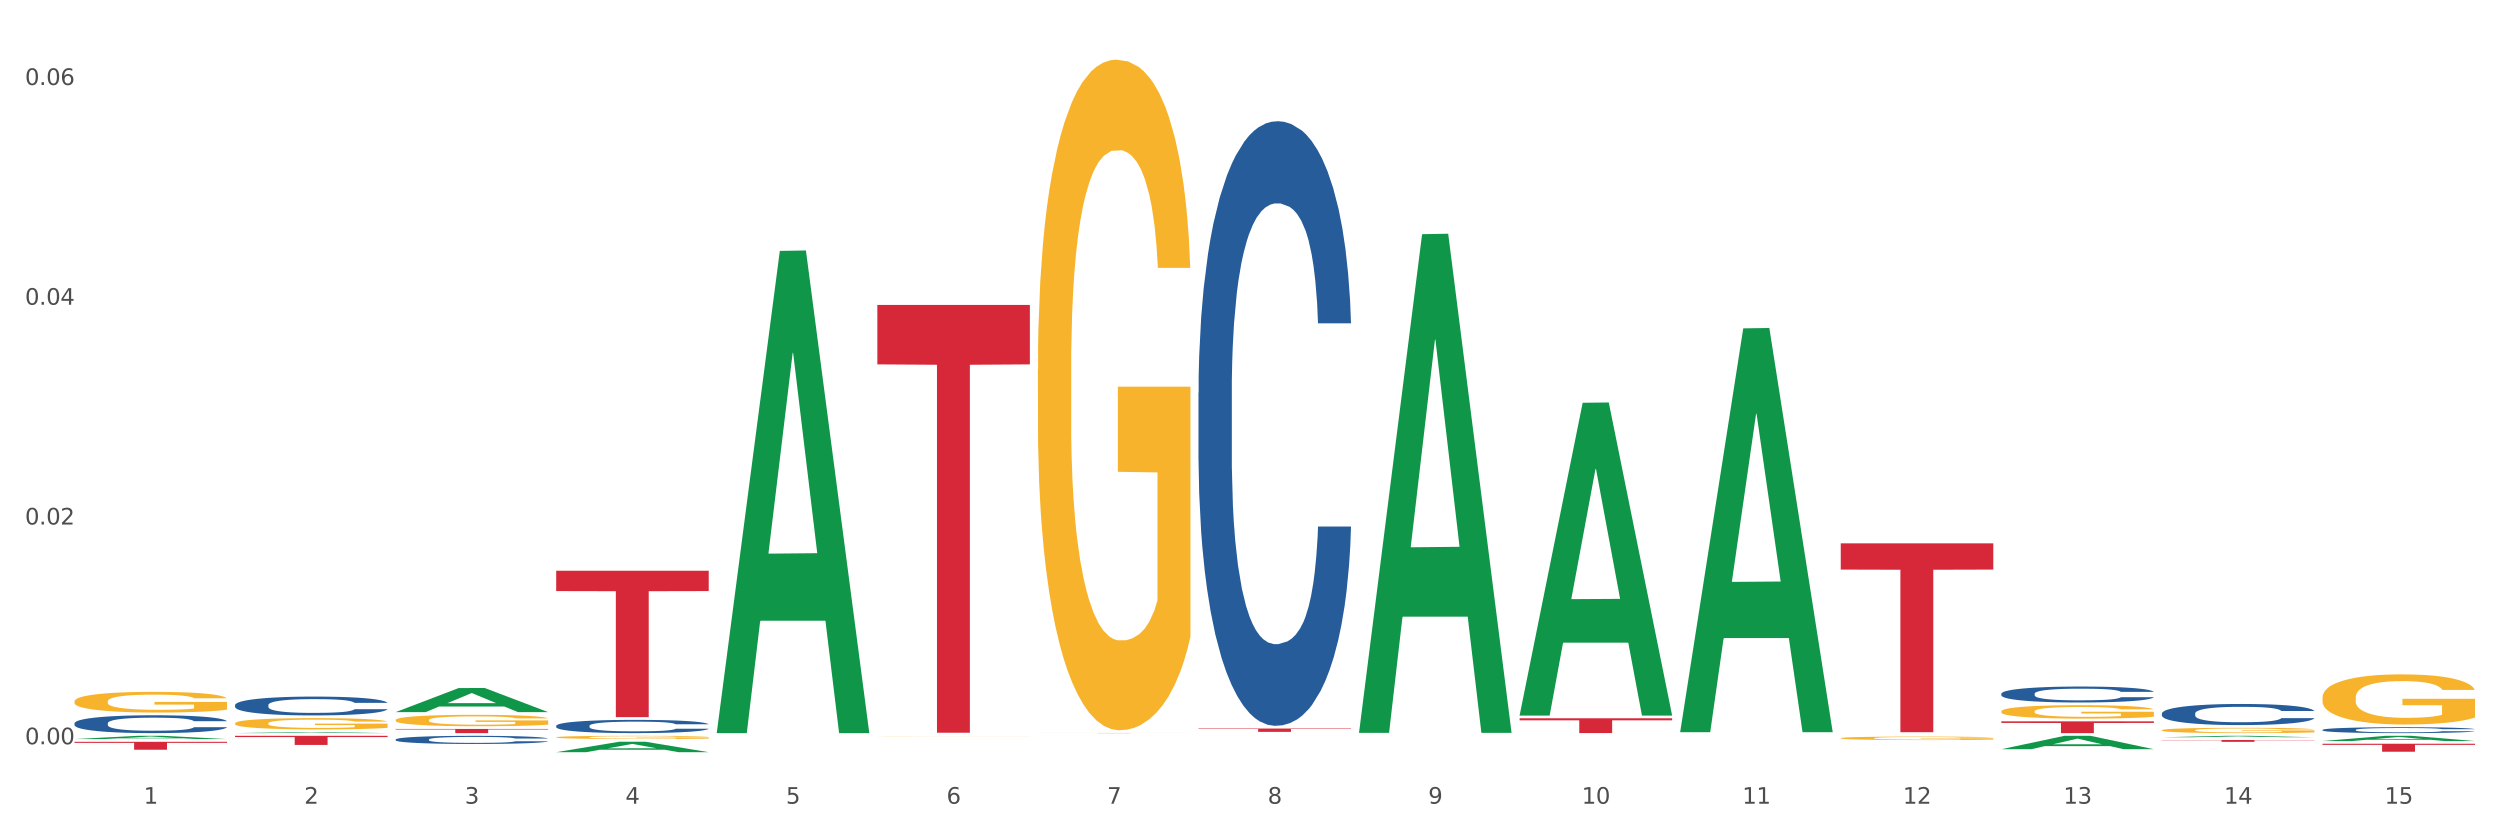 <?xml version="1.0" encoding="utf-8" standalone="no"?>
<!DOCTYPE svg PUBLIC "-//W3C//DTD SVG 1.1//EN"
  "http://www.w3.org/Graphics/SVG/1.1/DTD/svg11.dtd">
<svg xmlns:xlink="http://www.w3.org/1999/xlink" width="1080pt" height="360pt" viewBox="0 0 1080 360" xmlns="http://www.w3.org/2000/svg" version="1.1">
 <rect x="0" y="0" width="1080" height="360" fill="#333333" stroke="none"/>
 <defs>
  <style type="text/css">*{stroke-linejoin: round; stroke-linecap: butt}</style>
 </defs>
 <g id="figure_1">
  <g id="patch_1">
   <path d="M 0 360 
L 1080 360 
L 1080 0 
L 0 0 
z
" style="fill: #ffffff; stroke: #ffffff; stroke-linejoin: miter"/>
  </g>
  <g id="axes_1">
   <g id="matplotlib.axis_1">
    <g id="xtick_1">
     <g id="text_1">
      <!-- 1 -->
      <g style="fill: #4d4d4d" transform="translate(62.07 347.204) scale(0.096 -0.096)">
       <defs>
        <path id="DejaVuSans-31" d="M 794 531 
L 1825 531 
L 1825 4091 
L 703 3866 
L 703 4441 
L 1819 4666 
L 2450 4666 
L 2450 531 
L 3481 531 
L 3481 0 
L 794 0 
L 794 531 
z
" transform="scale(0.016)"/>
       </defs>
       <use xlink:href="#DejaVuSans-31"/>
      </g>
     </g>
    </g>
    <g id="xtick_2">
     <g id="text_2">
      <!-- 2 -->
      <g style="fill: #4d4d4d" transform="translate(131.436 347.204) scale(0.096 -0.096)">
       <defs>
        <path id="DejaVuSans-32" d="M 1228 531 
L 3431 531 
L 3431 0 
L 469 0 
L 469 531 
Q 828 903 1448 1529 
Q 2069 2156 2228 2338 
Q 2531 2678 2651 2914 
Q 2772 3150 2772 3378 
Q 2772 3750 2511 3984 
Q 2250 4219 1831 4219 
Q 1534 4219 1204 4116 
Q 875 4013 500 3803 
L 500 4441 
Q 881 4594 1212 4672 
Q 1544 4750 1819 4750 
Q 2544 4750 2975 4387 
Q 3406 4025 3406 3419 
Q 3406 3131 3298 2873 
Q 3191 2616 2906 2266 
Q 2828 2175 2409 1742 
Q 1991 1309 1228 531 
z
" transform="scale(0.016)"/>
       </defs>
       <use xlink:href="#DejaVuSans-32"/>
      </g>
     </g>
    </g>
    <g id="xtick_3">
     <g id="text_3">
      <!-- 3 -->
      <g style="fill: #4d4d4d" transform="translate(200.802 347.204) scale(0.096 -0.096)">
       <defs>
        <path id="DejaVuSans-33" d="M 2597 2516 
Q 3050 2419 3304 2112 
Q 3559 1806 3559 1356 
Q 3559 666 3084 287 
Q 2609 -91 1734 -91 
Q 1441 -91 1130 -33 
Q 819 25 488 141 
L 488 750 
Q 750 597 1062 519 
Q 1375 441 1716 441 
Q 2309 441 2620 675 
Q 2931 909 2931 1356 
Q 2931 1769 2642 2001 
Q 2353 2234 1838 2234 
L 1294 2234 
L 1294 2753 
L 1863 2753 
Q 2328 2753 2575 2939 
Q 2822 3125 2822 3475 
Q 2822 3834 2567 4026 
Q 2313 4219 1838 4219 
Q 1578 4219 1281 4162 
Q 984 4106 628 3988 
L 628 4550 
Q 988 4650 1302 4700 
Q 1616 4750 1894 4750 
Q 2613 4750 3031 4423 
Q 3450 4097 3450 3541 
Q 3450 3153 3228 2886 
Q 3006 2619 2597 2516 
z
" transform="scale(0.016)"/>
       </defs>
       <use xlink:href="#DejaVuSans-33"/>
      </g>
     </g>
    </g>
    <g id="xtick_4">
     <g id="text_4">
      <!-- 4 -->
      <g style="fill: #4d4d4d" transform="translate(270.169 347.204) scale(0.096 -0.096)">
       <defs>
        <path id="DejaVuSans-34" d="M 2419 4116 
L 825 1625 
L 2419 1625 
L 2419 4116 
z
M 2253 4666 
L 3047 4666 
L 3047 1625 
L 3713 1625 
L 3713 1100 
L 3047 1100 
L 3047 0 
L 2419 0 
L 2419 1100 
L 313 1100 
L 313 1709 
L 2253 4666 
z
" transform="scale(0.016)"/>
       </defs>
       <use xlink:href="#DejaVuSans-34"/>
      </g>
     </g>
    </g>
    <g id="xtick_5">
     <g id="text_5">
      <!-- 5 -->
      <g style="fill: #4d4d4d" transform="translate(339.535 347.204) scale(0.096 -0.096)">
       <defs>
        <path id="DejaVuSans-35" d="M 691 4666 
L 3169 4666 
L 3169 4134 
L 1269 4134 
L 1269 2991 
Q 1406 3038 1543 3061 
Q 1681 3084 1819 3084 
Q 2600 3084 3056 2656 
Q 3513 2228 3513 1497 
Q 3513 744 3044 326 
Q 2575 -91 1722 -91 
Q 1428 -91 1123 -41 
Q 819 9 494 109 
L 494 744 
Q 775 591 1075 516 
Q 1375 441 1709 441 
Q 2250 441 2565 725 
Q 2881 1009 2881 1497 
Q 2881 1984 2565 2268 
Q 2250 2553 1709 2553 
Q 1456 2553 1204 2497 
Q 953 2441 691 2322 
L 691 4666 
z
" transform="scale(0.016)"/>
       </defs>
       <use xlink:href="#DejaVuSans-35"/>
      </g>
     </g>
    </g>
    <g id="xtick_6">
     <g id="text_6">
      <!-- 6 -->
      <g style="fill: #4d4d4d" transform="translate(408.901 347.204) scale(0.096 -0.096)">
       <defs>
        <path id="DejaVuSans-36" d="M 2113 2584 
Q 1688 2584 1439 2293 
Q 1191 2003 1191 1497 
Q 1191 994 1439 701 
Q 1688 409 2113 409 
Q 2538 409 2786 701 
Q 3034 994 3034 1497 
Q 3034 2003 2786 2293 
Q 2538 2584 2113 2584 
z
M 3366 4563 
L 3366 3988 
Q 3128 4100 2886 4159 
Q 2644 4219 2406 4219 
Q 1781 4219 1451 3797 
Q 1122 3375 1075 2522 
Q 1259 2794 1537 2939 
Q 1816 3084 2150 3084 
Q 2853 3084 3261 2657 
Q 3669 2231 3669 1497 
Q 3669 778 3244 343 
Q 2819 -91 2113 -91 
Q 1303 -91 875 529 
Q 447 1150 447 2328 
Q 447 3434 972 4092 
Q 1497 4750 2381 4750 
Q 2619 4750 2861 4703 
Q 3103 4656 3366 4563 
z
" transform="scale(0.016)"/>
       </defs>
       <use xlink:href="#DejaVuSans-36"/>
      </g>
     </g>
    </g>
    <g id="xtick_7">
     <g id="text_7">
      <!-- 7 -->
      <g style="fill: #4d4d4d" transform="translate(478.267 347.204) scale(0.096 -0.096)">
       <defs>
        <path id="DejaVuSans-37" d="M 525 4666 
L 3525 4666 
L 3525 4397 
L 1831 0 
L 1172 0 
L 2766 4134 
L 525 4134 
L 525 4666 
z
" transform="scale(0.016)"/>
       </defs>
       <use xlink:href="#DejaVuSans-37"/>
      </g>
     </g>
    </g>
    <g id="xtick_8">
     <g id="text_8">
      <!-- 8 -->
      <g style="fill: #4d4d4d" transform="translate(547.634 347.204) scale(0.096 -0.096)">
       <defs>
        <path id="DejaVuSans-38" d="M 2034 2216 
Q 1584 2216 1326 1975 
Q 1069 1734 1069 1313 
Q 1069 891 1326 650 
Q 1584 409 2034 409 
Q 2484 409 2743 651 
Q 3003 894 3003 1313 
Q 3003 1734 2745 1975 
Q 2488 2216 2034 2216 
z
M 1403 2484 
Q 997 2584 770 2862 
Q 544 3141 544 3541 
Q 544 4100 942 4425 
Q 1341 4750 2034 4750 
Q 2731 4750 3128 4425 
Q 3525 4100 3525 3541 
Q 3525 3141 3298 2862 
Q 3072 2584 2669 2484 
Q 3125 2378 3379 2068 
Q 3634 1759 3634 1313 
Q 3634 634 3220 271 
Q 2806 -91 2034 -91 
Q 1263 -91 848 271 
Q 434 634 434 1313 
Q 434 1759 690 2068 
Q 947 2378 1403 2484 
z
M 1172 3481 
Q 1172 3119 1398 2916 
Q 1625 2713 2034 2713 
Q 2441 2713 2670 2916 
Q 2900 3119 2900 3481 
Q 2900 3844 2670 4047 
Q 2441 4250 2034 4250 
Q 1625 4250 1398 4047 
Q 1172 3844 1172 3481 
z
" transform="scale(0.016)"/>
       </defs>
       <use xlink:href="#DejaVuSans-38"/>
      </g>
     </g>
    </g>
    <g id="xtick_9">
     <g id="text_9">
      <!-- 9 -->
      <g style="fill: #4d4d4d" transform="translate(617 347.204) scale(0.096 -0.096)">
       <defs>
        <path id="DejaVuSans-39" d="M 703 97 
L 703 672 
Q 941 559 1184 500 
Q 1428 441 1663 441 
Q 2288 441 2617 861 
Q 2947 1281 2994 2138 
Q 2813 1869 2534 1725 
Q 2256 1581 1919 1581 
Q 1219 1581 811 2004 
Q 403 2428 403 3163 
Q 403 3881 828 4315 
Q 1253 4750 1959 4750 
Q 2769 4750 3195 4129 
Q 3622 3509 3622 2328 
Q 3622 1225 3098 567 
Q 2575 -91 1691 -91 
Q 1453 -91 1209 -44 
Q 966 3 703 97 
z
M 1959 2075 
Q 2384 2075 2632 2365 
Q 2881 2656 2881 3163 
Q 2881 3666 2632 3958 
Q 2384 4250 1959 4250 
Q 1534 4250 1286 3958 
Q 1038 3666 1038 3163 
Q 1038 2656 1286 2365 
Q 1534 2075 1959 2075 
z
" transform="scale(0.016)"/>
       </defs>
       <use xlink:href="#DejaVuSans-39"/>
      </g>
     </g>
    </g>
    <g id="xtick_10">
     <g id="text_10">
      <!-- 10 -->
      <g style="fill: #4d4d4d" transform="translate(683.312 347.204) scale(0.096 -0.096)">
       <defs>
        <path id="DejaVuSans-30" d="M 2034 4250 
Q 1547 4250 1301 3770 
Q 1056 3291 1056 2328 
Q 1056 1369 1301 889 
Q 1547 409 2034 409 
Q 2525 409 2770 889 
Q 3016 1369 3016 2328 
Q 3016 3291 2770 3770 
Q 2525 4250 2034 4250 
z
M 2034 4750 
Q 2819 4750 3233 4129 
Q 3647 3509 3647 2328 
Q 3647 1150 3233 529 
Q 2819 -91 2034 -91 
Q 1250 -91 836 529 
Q 422 1150 422 2328 
Q 422 3509 836 4129 
Q 1250 4750 2034 4750 
z
" transform="scale(0.016)"/>
       </defs>
       <use xlink:href="#DejaVuSans-31"/>
       <use xlink:href="#DejaVuSans-30" transform="translate(63.623 0)"/>
      </g>
     </g>
    </g>
    <g id="xtick_11">
     <g id="text_11">
      <!-- 11 -->
      <g style="fill: #4d4d4d" transform="translate(752.678 347.204) scale(0.096 -0.096)">
       <use xlink:href="#DejaVuSans-31"/>
       <use xlink:href="#DejaVuSans-31" transform="translate(63.623 0)"/>
      </g>
     </g>
    </g>
    <g id="xtick_12">
     <g id="text_12">
      <!-- 12 -->
      <g style="fill: #4d4d4d" transform="translate(822.044 347.204) scale(0.096 -0.096)">
       <use xlink:href="#DejaVuSans-31"/>
       <use xlink:href="#DejaVuSans-32" transform="translate(63.623 0)"/>
      </g>
     </g>
    </g>
    <g id="xtick_13">
     <g id="text_13">
      <!-- 13 -->
      <g style="fill: #4d4d4d" transform="translate(891.411 347.204) scale(0.096 -0.096)">
       <use xlink:href="#DejaVuSans-31"/>
       <use xlink:href="#DejaVuSans-33" transform="translate(63.623 0)"/>
      </g>
     </g>
    </g>
    <g id="xtick_14">
     <g id="text_14">
      <!-- 14 -->
      <g style="fill: #4d4d4d" transform="translate(960.777 347.204) scale(0.096 -0.096)">
       <use xlink:href="#DejaVuSans-31"/>
       <use xlink:href="#DejaVuSans-34" transform="translate(63.623 0)"/>
      </g>
     </g>
    </g>
    <g id="xtick_15">
     <g id="text_15">
      <!-- 15 -->
      <g style="fill: #4d4d4d" transform="translate(1030.143 347.204) scale(0.096 -0.096)">
       <use xlink:href="#DejaVuSans-31"/>
       <use xlink:href="#DejaVuSans-35" transform="translate(63.623 0)"/>
      </g>
     </g>
    </g>
    <g id="xtick_16"/>
    <g id="xtick_17"/>
    <g id="xtick_18"/>
    <g id="xtick_19"/>
    <g id="xtick_20"/>
    <g id="xtick_21"/>
    <g id="xtick_22"/>
    <g id="xtick_23"/>
    <g id="xtick_24"/>
    <g id="xtick_25"/>
    <g id="xtick_26"/>
    <g id="xtick_27"/>
    <g id="xtick_28"/>
    <g id="xtick_29"/>
   </g>
   <g id="matplotlib.axis_2">
    <g id="ytick_1">
     <g id="text_16">
      <!-- 0.00 -->
      <g style="fill: #4d4d4d" transform="translate(10.8 321.522) scale(0.096 -0.096)">
       <defs>
        <path id="DejaVuSans-2e" d="M 684 794 
L 1344 794 
L 1344 0 
L 684 0 
L 684 794 
z
" transform="scale(0.016)"/>
       </defs>
       <use xlink:href="#DejaVuSans-30"/>
       <use xlink:href="#DejaVuSans-2e" transform="translate(63.623 0)"/>
       <use xlink:href="#DejaVuSans-30" transform="translate(95.41 0)"/>
       <use xlink:href="#DejaVuSans-30" transform="translate(159.033 0)"/>
      </g>
     </g>
    </g>
    <g id="ytick_2">
     <g id="text_17">
      <!-- 0.02 -->
      <g style="fill: #4d4d4d" transform="translate(10.8 226.586) scale(0.096 -0.096)">
       <use xlink:href="#DejaVuSans-30"/>
       <use xlink:href="#DejaVuSans-2e" transform="translate(63.623 0)"/>
       <use xlink:href="#DejaVuSans-30" transform="translate(95.41 0)"/>
       <use xlink:href="#DejaVuSans-32" transform="translate(159.033 0)"/>
      </g>
     </g>
    </g>
    <g id="ytick_3">
     <g id="text_18">
      <!-- 0.04 -->
      <g style="fill: #4d4d4d" transform="translate(10.8 131.649) scale(0.096 -0.096)">
       <use xlink:href="#DejaVuSans-30"/>
       <use xlink:href="#DejaVuSans-2e" transform="translate(63.623 0)"/>
       <use xlink:href="#DejaVuSans-30" transform="translate(95.41 0)"/>
       <use xlink:href="#DejaVuSans-34" transform="translate(159.033 0)"/>
      </g>
     </g>
    </g>
    <g id="ytick_4">
     <g id="text_19">
      <!-- 0.06 -->
      <g style="fill: #4d4d4d" transform="translate(10.8 36.713) scale(0.096 -0.096)">
       <use xlink:href="#DejaVuSans-30"/>
       <use xlink:href="#DejaVuSans-2e" transform="translate(63.623 0)"/>
       <use xlink:href="#DejaVuSans-30" transform="translate(95.41 0)"/>
       <use xlink:href="#DejaVuSans-36" transform="translate(159.033 0)"/>
      </g>
     </g>
    </g>
    <g id="ytick_5"/>
    <g id="ytick_6"/>
    <g id="ytick_7"/>
   </g>
   <g id="PolyCollection_1">
    <path d="M 101.541 317.875 
L 167.439 317.875 
L 167.439 318.421 
L 141.517 318.425 
L 141.517 321.808 
L 127.307 321.808 
L 127.307 318.425 
L 101.541 318.421 
L 101.541 317.878 
L 101.541 317.875 
z
" clip-path="url(#pccbd562a91)" style="fill: #d62839"/>
    <path d="M 170.907 314.901 
L 236.805 314.901 
L 236.805 315.152 
L 210.883 315.153 
L 210.883 316.706 
L 196.673 316.706 
L 196.673 315.153 
L 170.907 315.152 
L 170.907 314.903 
L 170.907 314.901 
z
" clip-path="url(#pccbd562a91)" style="fill: #d62839"/>
    <path d="M 240.274 246.552 
L 306.172 246.552 
L 306.172 255.343 
L 280.25 255.403 
L 280.25 309.81 
L 266.039 309.81 
L 266.039 255.403 
L 240.274 255.343 
L 240.274 246.612 
L 240.274 246.552 
z
" clip-path="url(#pccbd562a91)" style="fill: #d62839"/>
    <path d="M 32.175 320.449 
L 98.073 320.449 
L 98.073 320.928 
L 72.151 320.931 
L 72.151 323.893 
L 57.941 323.893 
L 57.941 320.931 
L 32.175 320.928 
L 32.175 320.452 
L 32.175 320.449 
z
" clip-path="url(#pccbd562a91)" style="fill: #d62839"/>
    <path d="M 656.471 310.296 
L 722.369 310.296 
L 722.369 311.184 
L 696.447 311.19 
L 696.447 316.682 
L 682.237 316.682 
L 682.237 311.19 
L 656.471 311.184 
L 656.471 310.302 
L 656.471 310.296 
z
" clip-path="url(#pccbd562a91)" style="fill: #d62839"/>
    <path d="M 517.739 314.731 
L 583.636 314.731 
L 583.636 314.93 
L 557.715 314.932 
L 557.715 316.165 
L 543.504 316.165 
L 543.504 314.932 
L 517.739 314.93 
L 517.739 314.733 
L 517.739 314.731 
z
" clip-path="url(#pccbd562a91)" style="fill: #d62839"/>
    <path d="M 448.372 316.642 
L 514.27 316.642 
L 514.27 316.651 
L 488.348 316.651 
L 488.348 316.706 
L 474.138 316.706 
L 474.138 316.651 
L 448.372 316.651 
L 448.372 316.642 
L 448.372 316.642 
z
" clip-path="url(#pccbd562a91)" style="fill: #d62839"/>
    <path d="M 379.006 131.725 
L 444.904 131.725 
L 444.904 157.41 
L 418.982 157.584 
L 418.982 316.555 
L 404.772 316.555 
L 404.772 157.584 
L 379.006 157.41 
L 379.006 131.898 
L 379.006 131.725 
z
" clip-path="url(#pccbd562a91)" style="fill: #d62839"/>
    <path d="M 725.837 315.975 
L 725.905 315.811 
L 753.08 141.852 
L 764.357 141.688 
L 791.735 316.303 
L 778.691 316.303 
L 772.781 275.641 
L 744.723 275.641 
L 744.52 276.297 
L 738.813 316.303 
L 725.837 316.303 
L 725.837 315.975 
L 748.256 251.375 
L 769.248 251.211 
L 758.854 178.906 
L 758.718 178.578 
L 758.582 179.07 
L 748.188 251.211 
L 748.256 251.375 
L 725.837 315.975 
z
" clip-path="url(#pccbd562a91)" style="fill: #109648"/>
    <path d="M 656.471 308.874 
L 656.539 308.747 
L 683.713 173.992 
L 694.991 173.865 
L 722.369 309.128 
L 709.325 309.128 
L 703.415 277.63 
L 675.357 277.63 
L 675.153 278.138 
L 669.447 309.128 
L 656.471 309.128 
L 656.471 308.874 
L 678.89 258.833 
L 699.882 258.706 
L 689.488 202.696 
L 689.352 202.442 
L 689.216 202.823 
L 678.822 258.706 
L 678.89 258.833 
L 656.471 308.874 
z
" clip-path="url(#pccbd562a91)" style="fill: #109648"/>
    <path d="M 587.105 316.201 
L 587.173 315.999 
L 614.347 101.167 
L 625.624 100.965 
L 653.003 316.606 
L 639.959 316.606 
L 634.049 266.391 
L 605.991 266.391 
L 605.787 267.201 
L 600.081 316.606 
L 587.105 316.606 
L 587.105 316.201 
L 609.524 236.424 
L 630.516 236.222 
L 620.122 146.928 
L 619.986 146.523 
L 619.85 147.13 
L 609.456 236.222 
L 609.524 236.424 
L 587.105 316.201 
z
" clip-path="url(#pccbd562a91)" style="fill: #109648"/>
    <path d="M 309.64 316.311 
L 309.708 316.115 
L 336.882 108.392 
L 348.16 108.196 
L 375.538 316.702 
L 362.494 316.702 
L 356.584 268.149 
L 328.526 268.149 
L 328.322 268.932 
L 322.616 316.702 
L 309.64 316.702 
L 309.64 316.311 
L 332.059 239.173 
L 353.051 238.977 
L 342.657 152.638 
L 342.521 152.247 
L 342.385 152.834 
L 331.991 238.977 
L 332.059 239.173 
L 309.64 316.311 
z
" clip-path="url(#pccbd562a91)" style="fill: #109648"/>
    <path d="M 240.274 324.941 
L 240.342 324.937 
L 267.516 320.429 
L 278.793 320.425 
L 306.172 324.95 
L 293.128 324.95 
L 287.217 323.896 
L 259.16 323.896 
L 258.956 323.913 
L 253.249 324.95 
L 240.274 324.95 
L 240.274 324.941 
L 262.693 323.267 
L 283.685 323.263 
L 273.291 321.39 
L 273.155 321.381 
L 273.019 321.394 
L 262.625 323.263 
L 262.693 323.267 
L 240.274 324.941 
z
" clip-path="url(#pccbd562a91)" style="fill: #109648"/>
    <path d="M 170.907 307.62 
L 170.975 307.61 
L 198.15 297.234 
L 209.427 297.224 
L 236.805 307.639 
L 223.762 307.639 
L 217.851 305.214 
L 189.794 305.214 
L 189.59 305.253 
L 183.883 307.639 
L 170.907 307.639 
L 170.907 307.62 
L 193.326 303.767 
L 214.319 303.757 
L 203.924 299.444 
L 203.788 299.425 
L 203.653 299.454 
L 193.258 303.757 
L 193.326 303.767 
L 170.907 307.62 
z
" clip-path="url(#pccbd562a91)" style="fill: #109648"/>
    <path d="M 101.541 316.705 
L 101.609 316.705 
L 128.784 316.271 
L 140.061 316.271 
L 167.439 316.706 
L 154.395 316.706 
L 148.485 316.605 
L 120.427 316.605 
L 120.224 316.606 
L 114.517 316.706 
L 101.541 316.706 
L 101.541 316.705 
L 123.96 316.544 
L 144.952 316.544 
L 134.558 316.364 
L 134.422 316.363 
L 134.286 316.364 
L 123.892 316.544 
L 123.96 316.544 
L 101.541 316.705 
z
" clip-path="url(#pccbd562a91)" style="fill: #109648"/>
    <path d="M 32.175 319.278 
L 32.243 319.277 
L 59.417 317.876 
L 70.695 317.875 
L 98.073 319.281 
L 85.029 319.281 
L 79.119 318.953 
L 51.061 318.953 
L 50.857 318.959 
L 45.151 319.281 
L 32.175 319.281 
L 32.175 319.278 
L 54.594 318.758 
L 75.586 318.757 
L 65.192 318.174 
L 65.056 318.172 
L 64.92 318.176 
L 54.526 318.757 
L 54.594 318.758 
L 32.175 319.278 
z
" clip-path="url(#pccbd562a91)" style="fill: #109648"/>
    <path d="M 1003.302 321.299 
L 1069.2 321.299 
L 1069.2 321.778 
L 1043.278 321.781 
L 1043.278 324.746 
L 1029.068 324.746 
L 1029.068 321.781 
L 1003.302 321.778 
L 1003.302 321.302 
L 1003.302 321.299 
z
" clip-path="url(#pccbd562a91)" style="fill: #d62839"/>
    <path d="M 933.936 319.674 
L 999.834 319.674 
L 999.834 319.786 
L 973.912 319.787 
L 973.912 320.477 
L 959.702 320.477 
L 959.702 319.787 
L 933.936 319.786 
L 933.936 319.675 
L 933.936 319.674 
z
" clip-path="url(#pccbd562a91)" style="fill: #d62839"/>
    <path d="M 864.57 311.611 
L 930.468 311.611 
L 930.468 312.319 
L 904.546 312.324 
L 904.546 316.706 
L 890.335 316.706 
L 890.335 312.324 
L 864.57 312.319 
L 864.57 311.616 
L 864.57 311.611 
z
" clip-path="url(#pccbd562a91)" style="fill: #d62839"/>
    <path d="M 795.203 234.723 
L 861.101 234.723 
L 861.101 246.059 
L 835.179 246.136 
L 835.179 316.296 
L 820.969 316.296 
L 820.969 246.136 
L 795.203 246.059 
L 795.203 234.799 
L 795.203 234.723 
z
" clip-path="url(#pccbd562a91)" style="fill: #d62839"/>
    <path d="M 933.936 315.467 
L 934.014 315.465 
L 934.014 315.389 
L 934.169 315.324 
L 934.947 315.166 
L 936.114 315.036 
L 936.97 314.967 
L 937.826 314.91 
L 938.837 314.853 
L 940.082 314.794 
L 942.338 314.708 
L 943.739 314.664 
L 945.45 314.617 
L 948.563 314.55 
L 950.819 314.512 
L 953.153 314.481 
L 956.965 314.443 
L 959.455 314.426 
L 962.1 314.413 
L 965.29 314.405 
L 967.702 314.403 
L 972.992 314.409 
L 977.505 314.428 
L 979.683 314.443 
L 982.484 314.468 
L 983.962 314.485 
L 986.374 314.518 
L 988.864 314.563 
L 990.575 314.601 
L 993.143 314.672 
L 995.088 314.744 
L 996.877 314.832 
L 997.811 314.893 
L 998.511 314.95 
L 999.134 315.015 
L 999.756 315.118 
L 985.752 315.118 
L 985.207 315.044 
L 984.351 314.975 
L 983.106 314.908 
L 982.017 314.866 
L 980.15 314.813 
L 978.438 314.779 
L 976.649 314.754 
L 974.47 314.733 
L 972.759 314.723 
L 970.347 314.714 
L 965.601 314.716 
L 962.411 314.733 
L 960.233 314.754 
L 958.832 314.773 
L 957.588 314.794 
L 956.187 314.824 
L 954.553 314.868 
L 953.386 314.908 
L 952.219 314.958 
L 951.286 315.009 
L 950.43 315.068 
L 949.73 315.131 
L 949.185 315.196 
L 948.718 315.276 
L 948.329 315.408 
L 948.329 315.696 
L 948.485 315.762 
L 948.874 315.848 
L 949.341 315.913 
L 950.119 315.991 
L 950.819 316.044 
L 952.141 316.119 
L 953.62 316.182 
L 954.787 316.222 
L 955.954 316.256 
L 957.977 316.302 
L 960.233 316.34 
L 962.178 316.363 
L 964.823 316.384 
L 966.613 316.393 
L 968.169 316.397 
L 971.981 316.397 
L 974.704 316.391 
L 977.738 316.376 
L 980.072 316.357 
L 982.017 316.334 
L 984.196 316.296 
L 985.596 316.26 
L 985.596 315.821 
L 968.48 315.818 
L 968.48 315.526 
L 999.834 315.526 
L 999.834 316.384 
L 998.511 316.428 
L 997.033 316.468 
L 995.477 316.504 
L 993.143 316.548 
L 990.342 316.59 
L 987.852 316.62 
L 985.207 316.645 
L 982.095 316.668 
L 978.049 316.689 
L 975.56 316.698 
L 972.448 316.704 
L 968.791 316.706 
L 965.601 316.702 
L 962.489 316.691 
L 959.221 316.672 
L 956.032 316.645 
L 953.62 316.618 
L 951.208 316.584 
L 948.64 316.54 
L 946.618 316.498 
L 945.061 316.46 
L 943.35 316.412 
L 941.483 316.349 
L 940.082 316.292 
L 938.837 316.233 
L 937.515 316.157 
L 936.581 316.092 
L 935.648 316.01 
L 935.103 315.949 
L 934.48 315.854 
L 934.014 315.722 
L 933.936 315.467 
z
" clip-path="url(#pccbd562a91)" style="fill: #f7b32b"/>
    <path d="M 1003.302 301.34 
L 1003.38 301.32 
L 1003.38 300.608 
L 1003.535 299.995 
L 1004.314 298.511 
L 1005.481 297.285 
L 1006.336 296.632 
L 1007.192 296.098 
L 1008.204 295.564 
L 1009.448 295.01 
L 1011.705 294.199 
L 1013.105 293.784 
L 1014.817 293.348 
L 1017.929 292.715 
L 1020.185 292.359 
L 1022.519 292.063 
L 1026.331 291.707 
L 1028.821 291.548 
L 1031.466 291.43 
L 1034.656 291.351 
L 1037.068 291.331 
L 1042.358 291.39 
L 1046.871 291.568 
L 1049.049 291.707 
L 1051.85 291.944 
L 1053.328 292.102 
L 1055.74 292.419 
L 1058.23 292.834 
L 1059.942 293.19 
L 1062.509 293.863 
L 1064.454 294.535 
L 1066.244 295.366 
L 1067.177 295.94 
L 1067.877 296.474 
L 1068.5 297.087 
L 1069.122 298.056 
L 1055.118 298.056 
L 1054.573 297.364 
L 1053.717 296.711 
L 1052.473 296.078 
L 1051.383 295.683 
L 1049.516 295.188 
L 1047.805 294.872 
L 1046.015 294.634 
L 1043.837 294.436 
L 1042.125 294.337 
L 1039.713 294.258 
L 1034.967 294.278 
L 1031.777 294.436 
L 1029.599 294.634 
L 1028.199 294.812 
L 1026.954 295.01 
L 1025.553 295.287 
L 1023.919 295.702 
L 1022.752 296.078 
L 1021.585 296.553 
L 1020.652 297.028 
L 1019.796 297.581 
L 1019.096 298.175 
L 1018.551 298.788 
L 1018.084 299.54 
L 1017.695 300.786 
L 1017.695 303.496 
L 1017.851 304.109 
L 1018.24 304.92 
L 1018.707 305.533 
L 1019.485 306.265 
L 1020.185 306.76 
L 1021.508 307.472 
L 1022.986 308.065 
L 1024.153 308.441 
L 1025.32 308.757 
L 1027.343 309.193 
L 1029.599 309.549 
L 1031.544 309.766 
L 1034.189 309.964 
L 1035.979 310.043 
L 1037.535 310.083 
L 1041.347 310.083 
L 1044.07 310.023 
L 1047.104 309.885 
L 1049.438 309.707 
L 1051.383 309.489 
L 1053.562 309.133 
L 1054.962 308.797 
L 1054.962 304.663 
L 1037.846 304.643 
L 1037.846 301.894 
L 1069.2 301.894 
L 1069.2 309.964 
L 1067.877 310.379 
L 1066.399 310.755 
L 1064.843 311.091 
L 1062.509 311.507 
L 1059.708 311.902 
L 1057.219 312.179 
L 1054.573 312.417 
L 1051.461 312.634 
L 1047.416 312.832 
L 1044.926 312.911 
L 1041.814 312.971 
L 1038.157 312.99 
L 1034.967 312.951 
L 1031.855 312.852 
L 1028.588 312.674 
L 1025.398 312.417 
L 1022.986 312.16 
L 1020.574 311.843 
L 1018.007 311.428 
L 1015.984 311.032 
L 1014.428 310.676 
L 1012.716 310.221 
L 1010.849 309.628 
L 1009.448 309.094 
L 1008.204 308.54 
L 1006.881 307.828 
L 1005.947 307.214 
L 1005.014 306.443 
L 1004.469 305.869 
L 1003.847 304.979 
L 1003.38 303.733 
L 1003.302 301.34 
z
" clip-path="url(#pccbd562a91)" style="fill: #f7b32b"/>
    <path d="M 240.274 313.552 
L 240.352 313.547 
L 240.352 313.4 
L 240.585 313.202 
L 241.442 312.836 
L 242.533 312.558 
L 244.402 312.234 
L 245.415 312.098 
L 246.739 311.946 
L 249.465 311.7 
L 252.581 311.491 
L 254.762 311.376 
L 256.398 311.303 
L 260.059 311.172 
L 262.162 311.115 
L 264.343 311.068 
L 266.212 311.036 
L 269.328 311 
L 271.821 310.984 
L 274.703 310.979 
L 277.117 310.984 
L 280.311 311.005 
L 284.985 311.068 
L 286.776 311.104 
L 289.191 311.167 
L 291.683 311.251 
L 293.709 311.334 
L 296.045 311.455 
L 298.46 311.612 
L 300.797 311.81 
L 302.433 311.993 
L 303.757 312.187 
L 304.925 312.422 
L 305.782 312.679 
L 306.172 312.893 
L 291.917 312.893 
L 291.528 312.7 
L 290.749 312.49 
L 289.97 312.349 
L 289.113 312.234 
L 287.789 312.103 
L 286.62 312.02 
L 284.673 311.92 
L 282.881 311.857 
L 281.401 311.821 
L 279.61 311.789 
L 275.793 311.758 
L 273.067 311.758 
L 271.353 311.768 
L 269.25 311.795 
L 267.458 311.831 
L 265.355 311.894 
L 263.72 311.962 
L 262.084 312.051 
L 261.149 312.114 
L 259.747 312.229 
L 258.812 312.323 
L 257.566 312.485 
L 256.865 312.6 
L 255.619 312.898 
L 255.073 313.118 
L 254.84 313.27 
L 254.684 313.437 
L 254.684 314.253 
L 255.151 314.619 
L 255.541 314.776 
L 256.164 314.954 
L 257.332 315.184 
L 259.046 315.409 
L 260.838 315.571 
L 262.318 315.67 
L 263.72 315.744 
L 265.122 315.801 
L 266.835 315.854 
L 268.237 315.885 
L 270.341 315.916 
L 272.833 315.932 
L 274.78 315.932 
L 278.753 315.906 
L 280.545 315.88 
L 282.258 315.843 
L 284.128 315.786 
L 285.608 315.723 
L 286.465 315.676 
L 287.867 315.576 
L 288.957 315.472 
L 289.892 315.351 
L 290.515 315.247 
L 291.216 315.09 
L 291.761 314.912 
L 291.917 314.818 
L 306.172 314.818 
L 305.86 315.006 
L 305.315 315.189 
L 304.224 315.435 
L 303.367 315.576 
L 302.043 315.749 
L 300.641 315.895 
L 298.694 316.058 
L 296.902 316.178 
L 295.033 316.282 
L 293.008 316.377 
L 289.347 316.507 
L 288.022 316.544 
L 285.218 316.607 
L 283.037 316.643 
L 279.844 316.68 
L 276.572 316.701 
L 273.145 316.706 
L 270.107 316.696 
L 266.757 316.664 
L 264.654 316.633 
L 262.318 316.586 
L 259.591 316.513 
L 257.021 316.424 
L 254.606 316.319 
L 252.347 316.199 
L 250.244 316.063 
L 247.518 315.838 
L 245.493 315.618 
L 244.013 315.414 
L 243 315.242 
L 241.987 315.022 
L 241.442 314.87 
L 240.585 314.504 
L 240.274 314.164 
L 240.274 313.552 
z
" clip-path="url(#pccbd562a91)" style="fill: #255c99"/>
    <path d="M 170.907 319.456 
L 170.985 319.453 
L 170.985 319.363 
L 171.219 319.24 
L 172.076 319.015 
L 173.166 318.845 
L 175.036 318.646 
L 176.048 318.562 
L 177.373 318.469 
L 180.099 318.318 
L 183.215 318.19 
L 185.396 318.119 
L 187.031 318.074 
L 190.692 317.993 
L 192.796 317.958 
L 194.977 317.929 
L 196.846 317.91 
L 199.962 317.887 
L 202.454 317.878 
L 205.336 317.875 
L 207.751 317.878 
L 210.945 317.891 
L 215.618 317.929 
L 217.41 317.952 
L 219.825 317.99 
L 222.317 318.042 
L 224.342 318.093 
L 226.679 318.167 
L 229.094 318.263 
L 231.431 318.386 
L 233.066 318.498 
L 234.391 318.617 
L 235.559 318.762 
L 236.416 318.919 
L 236.805 319.051 
L 222.551 319.051 
L 222.161 318.932 
L 221.382 318.803 
L 220.604 318.717 
L 219.747 318.646 
L 218.422 318.566 
L 217.254 318.514 
L 215.307 318.453 
L 213.515 318.415 
L 212.035 318.392 
L 210.244 318.373 
L 206.427 318.353 
L 203.701 318.353 
L 201.987 318.36 
L 199.884 318.376 
L 198.092 318.398 
L 195.989 318.437 
L 194.353 318.479 
L 192.718 318.533 
L 191.783 318.572 
L 190.381 318.643 
L 189.446 318.701 
L 188.2 318.8 
L 187.499 318.871 
L 186.252 319.054 
L 185.707 319.189 
L 185.474 319.282 
L 185.318 319.385 
L 185.318 319.886 
L 185.785 320.111 
L 186.175 320.208 
L 186.798 320.317 
L 187.966 320.458 
L 189.68 320.597 
L 191.471 320.696 
L 192.951 320.757 
L 194.353 320.802 
L 195.755 320.838 
L 197.469 320.87 
L 198.871 320.889 
L 200.974 320.908 
L 203.467 320.918 
L 205.414 320.918 
L 209.387 320.902 
L 211.178 320.886 
L 212.892 320.863 
L 214.761 320.828 
L 216.241 320.789 
L 217.098 320.761 
L 218.5 320.699 
L 219.591 320.635 
L 220.526 320.561 
L 221.149 320.497 
L 221.85 320.401 
L 222.395 320.291 
L 222.551 320.233 
L 236.805 320.233 
L 236.494 320.349 
L 235.949 320.462 
L 234.858 320.613 
L 234.001 320.699 
L 232.677 320.806 
L 231.275 320.896 
L 229.328 320.995 
L 227.536 321.069 
L 225.667 321.133 
L 223.641 321.191 
L 219.98 321.272 
L 218.656 321.294 
L 215.852 321.333 
L 213.671 321.355 
L 210.477 321.378 
L 207.206 321.39 
L 203.779 321.394 
L 200.741 321.387 
L 197.391 321.368 
L 195.288 321.349 
L 192.951 321.32 
L 190.225 321.275 
L 187.655 321.22 
L 185.24 321.156 
L 182.981 321.082 
L 180.878 320.998 
L 178.152 320.86 
L 176.126 320.725 
L 174.646 320.6 
L 173.634 320.494 
L 172.621 320.359 
L 172.076 320.266 
L 171.219 320.041 
L 170.907 319.832 
L 170.907 319.456 
z
" clip-path="url(#pccbd562a91)" style="fill: #255c99"/>
    <path d="M 517.739 169.724 
L 517.816 169.485 
L 517.816 162.806 
L 518.05 153.741 
L 518.907 137.044 
L 519.997 124.401 
L 521.867 109.612 
L 522.88 103.41 
L 524.204 96.492 
L 526.93 85.281 
L 530.046 75.739 
L 532.227 70.491 
L 533.863 67.152 
L 537.523 61.188 
L 539.627 58.564 
L 541.808 56.417 
L 543.677 54.986 
L 546.793 53.316 
L 549.285 52.601 
L 552.167 52.362 
L 554.582 52.601 
L 557.776 53.555 
L 562.449 56.417 
L 564.241 58.087 
L 566.656 60.95 
L 569.148 64.766 
L 571.173 68.583 
L 573.51 74.069 
L 575.925 81.226 
L 578.262 90.29 
L 579.898 98.639 
L 581.222 107.465 
L 582.39 118.199 
L 583.247 129.888 
L 583.636 139.668 
L 569.382 139.668 
L 568.992 130.842 
L 568.214 121.3 
L 567.435 114.86 
L 566.578 109.612 
L 565.254 103.648 
L 564.085 99.832 
L 562.138 95.299 
L 560.346 92.437 
L 558.866 90.767 
L 557.075 89.336 
L 553.258 87.905 
L 550.532 87.905 
L 548.818 88.382 
L 546.715 89.574 
L 544.923 91.244 
L 542.82 94.107 
L 541.184 97.208 
L 539.549 101.263 
L 538.614 104.125 
L 537.212 109.373 
L 536.277 113.667 
L 535.031 121.062 
L 534.33 126.309 
L 533.084 139.906 
L 532.538 149.925 
L 532.305 156.842 
L 532.149 164.476 
L 532.149 201.688 
L 532.616 218.386 
L 533.006 225.542 
L 533.629 233.652 
L 534.797 244.148 
L 536.511 254.405 
L 538.302 261.8 
L 539.782 266.332 
L 541.184 269.671 
L 542.587 272.295 
L 544.3 274.681 
L 545.702 276.112 
L 547.805 277.543 
L 550.298 278.259 
L 552.245 278.259 
L 556.218 277.066 
L 558.009 275.874 
L 559.723 274.204 
L 561.593 271.58 
L 563.073 268.717 
L 563.929 266.57 
L 565.331 262.038 
L 566.422 257.267 
L 567.357 251.781 
L 567.98 247.01 
L 568.681 239.854 
L 569.226 231.744 
L 569.382 227.45 
L 583.636 227.45 
L 583.325 236.037 
L 582.78 244.386 
L 581.689 255.598 
L 580.832 262.038 
L 579.508 269.91 
L 578.106 276.589 
L 576.159 283.984 
L 574.367 289.47 
L 572.498 294.241 
L 570.472 298.535 
L 566.811 304.498 
L 565.487 306.168 
L 562.683 309.03 
L 560.502 310.7 
L 557.308 312.37 
L 554.037 313.324 
L 550.61 313.563 
L 547.572 313.086 
L 544.222 311.654 
L 542.119 310.223 
L 539.782 308.076 
L 537.056 304.737 
L 534.486 300.682 
L 532.071 295.911 
L 529.812 290.424 
L 527.709 284.222 
L 524.983 273.965 
L 522.957 263.947 
L 521.477 254.644 
L 520.465 246.772 
L 519.452 236.753 
L 518.907 229.835 
L 518.05 213.138 
L 517.739 197.633 
L 517.739 169.724 
z
" clip-path="url(#pccbd562a91)" style="fill: #255c99"/>
    <path d="M 101.541 312.482 
L 101.619 312.478 
L 101.619 312.318 
L 101.775 312.18 
L 102.553 311.846 
L 103.72 311.57 
L 104.575 311.423 
L 105.431 311.303 
L 106.443 311.183 
L 107.688 311.059 
L 109.944 310.876 
L 111.344 310.783 
L 113.056 310.685 
L 116.168 310.543 
L 118.424 310.463 
L 120.758 310.396 
L 124.57 310.316 
L 127.06 310.28 
L 129.705 310.253 
L 132.895 310.236 
L 135.307 310.231 
L 140.598 310.245 
L 145.11 310.285 
L 147.289 310.316 
L 150.089 310.369 
L 151.568 310.405 
L 153.979 310.476 
L 156.469 310.569 
L 158.181 310.649 
L 160.748 310.801 
L 162.693 310.952 
L 164.483 311.139 
L 165.416 311.268 
L 166.117 311.388 
L 166.739 311.526 
L 167.361 311.744 
L 153.357 311.744 
L 152.812 311.588 
L 151.957 311.441 
L 150.712 311.299 
L 149.623 311.21 
L 147.755 311.099 
L 146.044 311.027 
L 144.254 310.974 
L 142.076 310.93 
L 140.364 310.907 
L 137.952 310.89 
L 133.206 310.894 
L 130.017 310.93 
L 127.838 310.974 
L 126.438 311.014 
L 125.193 311.059 
L 123.792 311.121 
L 122.159 311.214 
L 120.992 311.299 
L 119.825 311.406 
L 118.891 311.512 
L 118.035 311.637 
L 117.335 311.77 
L 116.79 311.908 
L 116.324 312.077 
L 115.935 312.358 
L 115.935 312.967 
L 116.09 313.105 
L 116.479 313.287 
L 116.946 313.425 
L 117.724 313.59 
L 118.424 313.701 
L 119.747 313.861 
L 121.225 313.995 
L 122.392 314.079 
L 123.559 314.15 
L 125.582 314.248 
L 127.838 314.328 
L 129.783 314.377 
L 132.428 314.422 
L 134.218 314.44 
L 135.774 314.448 
L 139.586 314.448 
L 142.309 314.435 
L 145.343 314.404 
L 147.678 314.364 
L 149.623 314.315 
L 151.801 314.235 
L 153.201 314.159 
L 153.201 313.23 
L 136.085 313.225 
L 136.085 312.607 
L 167.439 312.607 
L 167.439 314.422 
L 166.117 314.515 
L 164.638 314.6 
L 163.082 314.675 
L 160.748 314.769 
L 157.947 314.858 
L 155.458 314.92 
L 152.812 314.973 
L 149.7 315.022 
L 145.655 315.067 
L 143.165 315.085 
L 140.053 315.098 
L 136.396 315.102 
L 133.206 315.094 
L 130.094 315.071 
L 126.827 315.031 
L 123.637 314.973 
L 121.225 314.916 
L 118.813 314.844 
L 116.246 314.751 
L 114.223 314.662 
L 112.667 314.582 
L 110.955 314.48 
L 109.088 314.346 
L 107.688 314.226 
L 106.443 314.101 
L 105.12 313.941 
L 104.186 313.803 
L 103.253 313.63 
L 102.708 313.501 
L 102.086 313.301 
L 101.619 313.02 
L 101.541 312.482 
z
" clip-path="url(#pccbd562a91)" style="fill: #f7b32b"/>
    <path d="M 170.907 311.083 
L 170.985 311.079 
L 170.985 310.917 
L 171.141 310.778 
L 171.919 310.44 
L 173.086 310.161 
L 173.942 310.013 
L 174.798 309.892 
L 175.809 309.77 
L 177.054 309.644 
L 179.31 309.46 
L 180.71 309.365 
L 182.422 309.266 
L 185.534 309.122 
L 187.79 309.042 
L 190.124 308.974 
L 193.937 308.893 
L 196.426 308.857 
L 199.072 308.83 
L 202.261 308.812 
L 204.673 308.808 
L 209.964 308.821 
L 214.476 308.862 
L 216.655 308.893 
L 219.456 308.947 
L 220.934 308.983 
L 223.346 309.055 
L 225.835 309.149 
L 227.547 309.23 
L 230.114 309.383 
L 232.059 309.536 
L 233.849 309.725 
L 234.783 309.856 
L 235.483 309.977 
L 236.105 310.116 
L 236.728 310.337 
L 222.723 310.337 
L 222.179 310.179 
L 221.323 310.031 
L 220.078 309.887 
L 218.989 309.797 
L 217.122 309.685 
L 215.41 309.613 
L 213.62 309.559 
L 211.442 309.514 
L 209.73 309.491 
L 207.319 309.473 
L 202.573 309.478 
L 199.383 309.514 
L 197.204 309.559 
L 195.804 309.599 
L 194.559 309.644 
L 193.159 309.707 
L 191.525 309.802 
L 190.358 309.887 
L 189.191 309.995 
L 188.257 310.103 
L 187.401 310.229 
L 186.701 310.364 
L 186.157 310.503 
L 185.69 310.674 
L 185.301 310.957 
L 185.301 311.574 
L 185.456 311.713 
L 185.845 311.897 
L 186.312 312.037 
L 187.09 312.203 
L 187.79 312.316 
L 189.113 312.478 
L 190.591 312.613 
L 191.758 312.698 
L 192.925 312.77 
L 194.948 312.869 
L 197.204 312.95 
L 199.149 312.999 
L 201.795 313.044 
L 203.584 313.062 
L 205.14 313.071 
L 208.952 313.071 
L 211.675 313.058 
L 214.71 313.026 
L 217.044 312.986 
L 218.989 312.936 
L 221.167 312.855 
L 222.568 312.779 
L 222.568 311.839 
L 205.451 311.834 
L 205.451 311.209 
L 236.805 311.209 
L 236.805 313.044 
L 235.483 313.139 
L 234.004 313.224 
L 232.448 313.301 
L 230.114 313.395 
L 227.314 313.485 
L 224.824 313.548 
L 222.179 313.602 
L 219.067 313.651 
L 215.021 313.696 
L 212.531 313.714 
L 209.419 313.728 
L 205.763 313.732 
L 202.573 313.723 
L 199.461 313.701 
L 196.193 313.66 
L 193.003 313.602 
L 190.591 313.543 
L 188.179 313.472 
L 185.612 313.377 
L 183.589 313.287 
L 182.033 313.206 
L 180.321 313.103 
L 178.454 312.968 
L 177.054 312.846 
L 175.809 312.72 
L 174.486 312.559 
L 173.553 312.419 
L 172.619 312.244 
L 172.074 312.113 
L 171.452 311.911 
L 170.985 311.628 
L 170.907 311.083 
z
" clip-path="url(#pccbd562a91)" style="fill: #f7b32b"/>
    <path d="M 240.274 318.513 
L 240.351 318.512 
L 240.351 318.467 
L 240.507 318.427 
L 241.285 318.333 
L 242.452 318.255 
L 243.308 318.213 
L 244.164 318.179 
L 245.175 318.145 
L 246.42 318.109 
L 248.676 318.058 
L 250.077 318.031 
L 251.788 318.003 
L 254.9 317.963 
L 257.157 317.94 
L 259.491 317.921 
L 263.303 317.899 
L 265.793 317.888 
L 268.438 317.881 
L 271.628 317.876 
L 274.04 317.875 
L 279.33 317.878 
L 283.843 317.89 
L 286.021 317.899 
L 288.822 317.914 
L 290.3 317.924 
L 292.712 317.944 
L 295.202 317.971 
L 296.913 317.993 
L 299.481 318.036 
L 301.426 318.079 
L 303.215 318.132 
L 304.149 318.169 
L 304.849 318.203 
L 305.471 318.242 
L 306.094 318.304 
L 292.089 318.304 
L 291.545 318.26 
L 290.689 318.218 
L 289.444 318.178 
L 288.355 318.152 
L 286.488 318.121 
L 284.776 318.101 
L 282.987 318.085 
L 280.808 318.073 
L 279.097 318.066 
L 276.685 318.061 
L 271.939 318.063 
L 268.749 318.073 
L 266.571 318.085 
L 265.17 318.097 
L 263.925 318.109 
L 262.525 318.127 
L 260.891 318.154 
L 259.724 318.178 
L 258.557 318.208 
L 257.623 318.238 
L 256.768 318.273 
L 256.067 318.311 
L 255.523 318.35 
L 255.056 318.398 
L 254.667 318.478 
L 254.667 318.651 
L 254.823 318.69 
L 255.212 318.742 
L 255.678 318.781 
L 256.456 318.828 
L 257.157 318.859 
L 258.479 318.905 
L 259.957 318.942 
L 261.124 318.966 
L 262.291 318.987 
L 264.314 319.014 
L 266.571 319.037 
L 268.516 319.051 
L 271.161 319.064 
L 272.95 319.069 
L 274.506 319.071 
L 278.319 319.071 
L 281.042 319.067 
L 284.076 319.059 
L 286.41 319.047 
L 288.355 319.033 
L 290.533 319.011 
L 291.934 318.989 
L 291.934 318.725 
L 274.818 318.724 
L 274.818 318.549 
L 306.172 318.549 
L 306.172 319.064 
L 304.849 319.09 
L 303.371 319.114 
L 301.815 319.136 
L 299.481 319.162 
L 296.68 319.187 
L 294.19 319.205 
L 291.545 319.22 
L 288.433 319.234 
L 284.387 319.247 
L 281.897 319.252 
L 278.785 319.255 
L 275.129 319.257 
L 271.939 319.254 
L 268.827 319.248 
L 265.559 319.237 
L 262.369 319.22 
L 259.957 319.204 
L 257.546 319.184 
L 254.978 319.157 
L 252.955 319.132 
L 251.399 319.109 
L 249.688 319.08 
L 247.82 319.042 
L 246.42 319.008 
L 245.175 318.973 
L 243.853 318.927 
L 242.919 318.888 
L 241.985 318.839 
L 241.441 318.802 
L 240.818 318.746 
L 240.351 318.666 
L 240.274 318.513 
z
" clip-path="url(#pccbd562a91)" style="fill: #f7b32b"/>
    <path d="M 32.175 303.017 
L 32.253 303.009 
L 32.253 302.715 
L 32.408 302.462 
L 33.186 301.85 
L 34.353 301.344 
L 35.209 301.074 
L 36.065 300.854 
L 37.076 300.633 
L 38.321 300.405 
L 40.578 300.07 
L 41.978 299.899 
L 43.69 299.719 
L 46.802 299.458 
L 49.058 299.311 
L 51.392 299.189 
L 55.204 299.042 
L 57.694 298.976 
L 60.339 298.927 
L 63.529 298.895 
L 65.941 298.887 
L 71.231 298.911 
L 75.744 298.984 
L 77.922 299.042 
L 80.723 299.14 
L 82.201 299.205 
L 84.613 299.336 
L 87.103 299.507 
L 88.815 299.654 
L 91.382 299.931 
L 93.327 300.209 
L 95.116 300.552 
L 96.05 300.788 
L 96.75 301.009 
L 97.373 301.262 
L 97.995 301.662 
L 83.991 301.662 
L 83.446 301.376 
L 82.59 301.107 
L 81.346 300.846 
L 80.256 300.682 
L 78.389 300.478 
L 76.677 300.348 
L 74.888 300.25 
L 72.71 300.168 
L 70.998 300.127 
L 68.586 300.095 
L 63.84 300.103 
L 60.65 300.168 
L 58.472 300.25 
L 57.071 300.323 
L 55.827 300.405 
L 54.426 300.519 
L 52.792 300.691 
L 51.625 300.846 
L 50.458 301.042 
L 49.525 301.237 
L 48.669 301.466 
L 47.969 301.711 
L 47.424 301.964 
L 46.957 302.274 
L 46.568 302.788 
L 46.568 303.907 
L 46.724 304.16 
L 47.113 304.494 
L 47.58 304.747 
L 48.358 305.05 
L 49.058 305.254 
L 50.381 305.547 
L 51.859 305.792 
L 53.026 305.947 
L 54.193 306.078 
L 56.216 306.258 
L 58.472 306.405 
L 60.417 306.494 
L 63.062 306.576 
L 64.852 306.609 
L 66.408 306.625 
L 70.22 306.625 
L 72.943 306.6 
L 75.977 306.543 
L 78.311 306.47 
L 80.256 306.38 
L 82.435 306.233 
L 83.835 306.094 
L 83.835 304.388 
L 66.719 304.38 
L 66.719 303.246 
L 98.073 303.246 
L 98.073 306.576 
L 96.75 306.747 
L 95.272 306.902 
L 93.716 307.041 
L 91.382 307.213 
L 88.581 307.376 
L 86.091 307.49 
L 83.446 307.588 
L 80.334 307.678 
L 76.288 307.76 
L 73.799 307.792 
L 70.687 307.817 
L 67.03 307.825 
L 63.84 307.809 
L 60.728 307.768 
L 57.461 307.694 
L 54.271 307.588 
L 51.859 307.482 
L 49.447 307.351 
L 46.879 307.18 
L 44.857 307.017 
L 43.301 306.87 
L 41.589 306.682 
L 39.722 306.437 
L 38.321 306.217 
L 37.076 305.988 
L 35.754 305.694 
L 34.82 305.441 
L 33.887 305.123 
L 33.342 304.886 
L 32.72 304.519 
L 32.253 304.005 
L 32.175 303.017 
z
" clip-path="url(#pccbd562a91)" style="fill: #f7b32b"/>
    <path d="M 1003.302 320.126 
L 1003.37 320.124 
L 1030.544 317.877 
L 1041.822 317.875 
L 1069.2 320.131 
L 1056.156 320.131 
L 1050.246 319.605 
L 1022.188 319.605 
L 1021.984 319.614 
L 1016.278 320.131 
L 1003.302 320.131 
L 1003.302 320.126 
L 1025.721 319.292 
L 1046.713 319.29 
L 1036.319 318.355 
L 1036.183 318.351 
L 1036.047 318.358 
L 1025.653 319.29 
L 1025.721 319.292 
L 1003.302 320.126 
z
" clip-path="url(#pccbd562a91)" style="fill: #109648"/>
    <path d="M 933.936 318.505 
L 934.004 318.504 
L 961.178 317.875 
L 972.456 317.875 
L 999.834 318.506 
L 986.79 318.506 
L 980.88 318.359 
L 952.822 318.359 
L 952.618 318.361 
L 946.912 318.506 
L 933.936 318.506 
L 933.936 318.505 
L 956.355 318.271 
L 977.347 318.271 
L 966.953 318.009 
L 966.817 318.008 
L 966.681 318.01 
L 956.287 318.271 
L 956.355 318.271 
L 933.936 318.505 
z
" clip-path="url(#pccbd562a91)" style="fill: #109648"/>
    <path d="M 864.57 323.658 
L 864.638 323.652 
L 891.812 317.88 
L 903.089 317.875 
L 930.468 323.668 
L 917.424 323.668 
L 911.513 322.319 
L 883.456 322.319 
L 883.252 322.341 
L 877.545 323.668 
L 864.57 323.668 
L 864.57 323.658 
L 886.989 321.514 
L 907.981 321.509 
L 897.587 319.11 
L 897.451 319.099 
L 897.315 319.115 
L 886.921 321.509 
L 886.989 321.514 
L 864.57 323.658 
z
" clip-path="url(#pccbd562a91)" style="fill: #109648"/>
    <path d="M 379.006 318.087 
L 379.084 318.087 
L 379.084 318.084 
L 379.24 318.082 
L 380.018 318.076 
L 381.185 318.072 
L 382.04 318.069 
L 382.896 318.067 
L 383.908 318.065 
L 385.152 318.063 
L 387.409 318.06 
L 388.809 318.059 
L 390.521 318.057 
L 393.633 318.055 
L 395.889 318.053 
L 398.223 318.052 
L 402.035 318.051 
L 404.525 318.05 
L 407.17 318.05 
L 410.36 318.05 
L 412.772 318.049 
L 418.062 318.05 
L 422.575 318.05 
L 424.753 318.051 
L 427.554 318.052 
L 429.032 318.052 
L 431.444 318.053 
L 433.934 318.055 
L 435.646 318.056 
L 438.213 318.059 
L 440.158 318.061 
L 441.948 318.064 
L 442.881 318.067 
L 443.581 318.069 
L 444.204 318.071 
L 444.826 318.074 
L 430.822 318.074 
L 430.277 318.072 
L 429.422 318.069 
L 428.177 318.067 
L 427.087 318.066 
L 425.22 318.064 
L 423.509 318.063 
L 421.719 318.062 
L 419.541 318.061 
L 417.829 318.061 
L 415.417 318.06 
L 410.671 318.06 
L 407.481 318.061 
L 405.303 318.062 
L 403.903 318.062 
L 402.658 318.063 
L 401.257 318.064 
L 399.624 318.066 
L 398.456 318.067 
L 397.289 318.069 
L 396.356 318.071 
L 395.5 318.073 
L 394.8 318.075 
L 394.255 318.077 
L 393.788 318.08 
L 393.399 318.085 
L 393.399 318.095 
L 393.555 318.097 
L 393.944 318.1 
L 394.411 318.102 
L 395.189 318.105 
L 395.889 318.107 
L 397.212 318.109 
L 398.69 318.112 
L 399.857 318.113 
L 401.024 318.114 
L 403.047 318.116 
L 405.303 318.117 
L 407.248 318.118 
L 409.893 318.119 
L 411.683 318.119 
L 413.239 318.119 
L 417.051 318.119 
L 419.774 318.119 
L 422.808 318.118 
L 425.142 318.118 
L 427.087 318.117 
L 429.266 318.116 
L 430.666 318.114 
L 430.666 318.099 
L 413.55 318.099 
L 413.55 318.089 
L 444.904 318.089 
L 444.904 318.119 
L 443.581 318.12 
L 442.103 318.122 
L 440.547 318.123 
L 438.213 318.124 
L 435.412 318.126 
L 432.923 318.127 
L 430.277 318.128 
L 427.165 318.129 
L 423.12 318.129 
L 420.63 318.13 
L 417.518 318.13 
L 413.861 318.13 
L 410.671 318.13 
L 407.559 318.129 
L 404.292 318.129 
L 401.102 318.128 
L 398.69 318.127 
L 396.278 318.126 
L 393.711 318.124 
L 391.688 318.123 
L 390.132 318.121 
L 388.42 318.12 
L 386.553 318.118 
L 385.152 318.116 
L 383.908 318.113 
L 382.585 318.111 
L 381.651 318.109 
L 380.718 318.106 
L 380.173 318.104 
L 379.551 318.1 
L 379.084 318.096 
L 379.006 318.087 
z
" clip-path="url(#pccbd562a91)" style="fill: #f7b32b"/>
    <path d="M 448.372 159.637 
L 448.45 159.372 
L 448.45 149.847 
L 448.606 141.645 
L 449.384 121.802 
L 450.551 105.398 
L 451.407 96.667 
L 452.262 89.523 
L 453.274 82.379 
L 454.519 74.971 
L 456.775 64.124 
L 458.175 58.567 
L 459.887 52.747 
L 462.999 44.28 
L 465.255 39.518 
L 467.589 35.549 
L 471.402 30.787 
L 473.891 28.67 
L 476.536 27.082 
L 479.726 26.024 
L 482.138 25.759 
L 487.429 26.553 
L 491.941 28.934 
L 494.12 30.787 
L 496.92 33.961 
L 498.399 36.078 
L 500.811 40.311 
L 503.3 45.868 
L 505.012 50.63 
L 507.579 59.626 
L 509.524 68.621 
L 511.314 79.734 
L 512.247 87.406 
L 512.948 94.55 
L 513.57 102.752 
L 514.192 115.716 
L 500.188 115.716 
L 499.644 106.456 
L 498.788 97.725 
L 497.543 89.259 
L 496.454 83.967 
L 494.586 77.352 
L 492.875 73.119 
L 491.085 69.944 
L 488.907 67.298 
L 487.195 65.976 
L 484.783 64.917 
L 480.038 65.182 
L 476.848 67.298 
L 474.669 69.944 
L 473.269 72.325 
L 472.024 74.971 
L 470.624 78.675 
L 468.99 84.232 
L 467.823 89.259 
L 466.656 95.608 
L 465.722 101.958 
L 464.866 109.367 
L 464.166 117.304 
L 463.621 125.506 
L 463.155 135.56 
L 462.766 152.228 
L 462.766 188.476 
L 462.921 196.678 
L 463.31 207.526 
L 463.777 215.727 
L 464.555 225.517 
L 465.255 232.131 
L 466.578 241.656 
L 468.056 249.594 
L 469.223 254.621 
L 470.39 258.854 
L 472.413 264.675 
L 474.669 269.437 
L 476.614 272.347 
L 479.26 274.993 
L 481.049 276.052 
L 482.605 276.581 
L 486.417 276.581 
L 489.14 275.787 
L 492.175 273.935 
L 494.509 271.554 
L 496.454 268.643 
L 498.632 263.881 
L 500.033 259.383 
L 500.033 204.086 
L 482.916 203.821 
L 482.916 167.045 
L 514.27 167.045 
L 514.27 274.993 
L 512.948 280.549 
L 511.469 285.576 
L 509.913 290.074 
L 507.579 295.63 
L 504.778 300.922 
L 502.289 304.626 
L 499.644 307.801 
L 496.531 310.711 
L 492.486 313.357 
L 489.996 314.416 
L 486.884 315.209 
L 483.227 315.474 
L 480.038 314.945 
L 476.925 313.622 
L 473.658 311.241 
L 470.468 307.801 
L 468.056 304.362 
L 465.644 300.128 
L 463.077 294.572 
L 461.054 289.281 
L 459.498 284.518 
L 457.786 278.433 
L 455.919 270.495 
L 454.519 263.352 
L 453.274 255.944 
L 451.951 246.419 
L 451.018 238.217 
L 450.084 227.898 
L 449.539 220.225 
L 448.917 208.319 
L 448.45 191.651 
L 448.372 159.637 
z
" clip-path="url(#pccbd562a91)" style="fill: #f7b32b"/>
    <path d="M 795.203 318.894 
L 795.281 318.893 
L 795.281 318.843 
L 795.437 318.8 
L 796.215 318.697 
L 797.382 318.612 
L 798.238 318.567 
L 799.094 318.53 
L 800.105 318.493 
L 801.35 318.454 
L 803.606 318.398 
L 805.006 318.369 
L 806.718 318.339 
L 809.83 318.295 
L 812.086 318.27 
L 814.42 318.249 
L 818.233 318.225 
L 820.722 318.214 
L 823.368 318.205 
L 826.557 318.2 
L 828.969 318.199 
L 834.26 318.203 
L 838.772 318.215 
L 840.951 318.225 
L 843.752 318.241 
L 845.23 318.252 
L 847.642 318.274 
L 850.131 318.303 
L 851.843 318.328 
L 854.41 318.374 
L 856.355 318.421 
L 858.145 318.479 
L 859.078 318.519 
L 859.779 318.556 
L 860.401 318.598 
L 861.024 318.666 
L 847.019 318.666 
L 846.475 318.618 
L 845.619 318.572 
L 844.374 318.528 
L 843.285 318.501 
L 841.418 318.467 
L 839.706 318.445 
L 837.916 318.428 
L 835.738 318.414 
L 834.026 318.407 
L 831.615 318.402 
L 826.869 318.403 
L 823.679 318.414 
L 821.5 318.428 
L 820.1 318.44 
L 818.855 318.454 
L 817.455 318.473 
L 815.821 318.502 
L 814.654 318.528 
L 813.487 318.561 
L 812.553 318.594 
L 811.697 318.633 
L 810.997 318.674 
L 810.453 318.717 
L 809.986 318.769 
L 809.597 318.855 
L 809.597 319.044 
L 809.752 319.086 
L 810.141 319.143 
L 810.608 319.185 
L 811.386 319.236 
L 812.086 319.271 
L 813.409 319.32 
L 814.887 319.361 
L 816.054 319.387 
L 817.221 319.409 
L 819.244 319.44 
L 821.5 319.464 
L 823.445 319.479 
L 826.091 319.493 
L 827.88 319.499 
L 829.436 319.501 
L 833.248 319.501 
L 835.971 319.497 
L 839.006 319.488 
L 841.34 319.475 
L 843.285 319.46 
L 845.463 319.435 
L 846.864 319.412 
L 846.864 319.125 
L 829.747 319.123 
L 829.747 318.932 
L 861.101 318.932 
L 861.101 319.493 
L 859.779 319.522 
L 858.3 319.548 
L 856.744 319.572 
L 854.41 319.6 
L 851.61 319.628 
L 849.12 319.647 
L 846.475 319.664 
L 843.363 319.679 
L 839.317 319.692 
L 836.827 319.698 
L 833.715 319.702 
L 830.059 319.703 
L 826.869 319.701 
L 823.757 319.694 
L 820.489 319.681 
L 817.299 319.664 
L 814.887 319.646 
L 812.475 319.624 
L 809.908 319.595 
L 807.885 319.567 
L 806.329 319.543 
L 804.617 319.511 
L 802.75 319.47 
L 801.35 319.433 
L 800.105 319.394 
L 798.782 319.345 
L 797.849 319.302 
L 796.915 319.249 
L 796.37 319.209 
L 795.748 319.147 
L 795.281 319.06 
L 795.203 318.894 
z
" clip-path="url(#pccbd562a91)" style="fill: #f7b32b"/>
    <path d="M 864.57 307.323 
L 864.647 307.317 
L 864.647 307.127 
L 864.803 306.963 
L 865.581 306.565 
L 866.748 306.237 
L 867.604 306.062 
L 868.46 305.919 
L 869.471 305.776 
L 870.716 305.628 
L 872.972 305.411 
L 874.373 305.299 
L 876.084 305.183 
L 879.196 305.013 
L 881.453 304.918 
L 883.787 304.839 
L 887.599 304.743 
L 890.089 304.701 
L 892.734 304.669 
L 895.924 304.648 
L 898.336 304.643 
L 903.626 304.659 
L 908.139 304.706 
L 910.317 304.743 
L 913.118 304.807 
L 914.596 304.849 
L 917.008 304.934 
L 919.498 305.045 
L 921.209 305.141 
L 923.777 305.321 
L 925.722 305.501 
L 927.511 305.723 
L 928.445 305.877 
L 929.145 306.02 
L 929.767 306.184 
L 930.39 306.443 
L 916.385 306.443 
L 915.841 306.258 
L 914.985 306.083 
L 913.74 305.914 
L 912.651 305.808 
L 910.784 305.676 
L 909.072 305.591 
L 907.283 305.527 
L 905.104 305.474 
L 903.393 305.448 
L 900.981 305.427 
L 896.235 305.432 
L 893.045 305.474 
L 890.867 305.527 
L 889.466 305.575 
L 888.221 305.628 
L 886.821 305.702 
L 885.187 305.813 
L 884.02 305.914 
L 882.853 306.041 
L 881.919 306.168 
L 881.064 306.316 
L 880.363 306.475 
L 879.819 306.639 
L 879.352 306.841 
L 878.963 307.174 
L 878.963 307.9 
L 879.119 308.064 
L 879.508 308.281 
L 879.974 308.446 
L 880.752 308.642 
L 881.453 308.774 
L 882.775 308.965 
L 884.253 309.123 
L 885.42 309.224 
L 886.587 309.309 
L 888.61 309.425 
L 890.867 309.521 
L 892.812 309.579 
L 895.457 309.632 
L 897.246 309.653 
L 898.802 309.664 
L 902.615 309.664 
L 905.338 309.648 
L 908.372 309.611 
L 910.706 309.563 
L 912.651 309.505 
L 914.829 309.41 
L 916.23 309.319 
L 916.23 308.213 
L 899.114 308.207 
L 899.114 307.471 
L 930.468 307.471 
L 930.468 309.632 
L 929.145 309.743 
L 927.667 309.844 
L 926.111 309.934 
L 923.777 310.045 
L 920.976 310.151 
L 918.486 310.225 
L 915.841 310.289 
L 912.729 310.347 
L 908.683 310.4 
L 906.193 310.421 
L 903.081 310.437 
L 899.425 310.442 
L 896.235 310.432 
L 893.123 310.405 
L 889.855 310.358 
L 886.665 310.289 
L 884.253 310.22 
L 881.842 310.135 
L 879.274 310.024 
L 877.251 309.918 
L 875.695 309.823 
L 873.984 309.701 
L 872.116 309.542 
L 870.716 309.399 
L 869.471 309.251 
L 868.149 309.06 
L 867.215 308.896 
L 866.281 308.689 
L 865.737 308.536 
L 865.114 308.297 
L 864.647 307.964 
L 864.57 307.323 
z
" clip-path="url(#pccbd562a91)" style="fill: #f7b32b"/>
    <path d="M 933.936 308.211 
L 934.014 308.202 
L 934.014 307.969 
L 934.247 307.652 
L 935.104 307.069 
L 936.195 306.628 
L 938.064 306.111 
L 939.077 305.895 
L 940.401 305.653 
L 943.127 305.261 
L 946.243 304.928 
L 948.424 304.745 
L 950.06 304.628 
L 953.721 304.42 
L 955.824 304.328 
L 958.005 304.253 
L 959.874 304.203 
L 962.99 304.145 
L 965.483 304.12 
L 968.365 304.112 
L 970.779 304.12 
L 973.973 304.153 
L 978.647 304.253 
L 980.438 304.312 
L 982.853 304.412 
L 985.346 304.545 
L 987.371 304.678 
L 989.708 304.87 
L 992.122 305.12 
L 994.459 305.436 
L 996.095 305.728 
L 997.419 306.036 
L 998.587 306.411 
L 999.444 306.819 
L 999.834 307.161 
L 985.579 307.161 
L 985.19 306.853 
L 984.411 306.519 
L 983.632 306.294 
L 982.775 306.111 
L 981.451 305.903 
L 980.283 305.77 
L 978.335 305.611 
L 976.544 305.511 
L 975.064 305.453 
L 973.272 305.403 
L 969.455 305.353 
L 966.729 305.353 
L 965.015 305.37 
L 962.912 305.411 
L 961.121 305.47 
L 959.018 305.57 
L 957.382 305.678 
L 955.746 305.82 
L 954.811 305.92 
L 953.409 306.103 
L 952.475 306.253 
L 951.228 306.511 
L 950.527 306.694 
L 949.281 307.169 
L 948.736 307.519 
L 948.502 307.761 
L 948.346 308.027 
L 948.346 309.327 
L 948.814 309.91 
L 949.203 310.16 
L 949.826 310.443 
L 950.995 310.81 
L 952.708 311.168 
L 954.5 311.426 
L 955.98 311.585 
L 957.382 311.701 
L 958.784 311.793 
L 960.498 311.876 
L 961.9 311.926 
L 964.003 311.976 
L 966.495 312.001 
L 968.443 312.001 
L 972.415 311.96 
L 974.207 311.918 
L 975.92 311.86 
L 977.79 311.768 
L 979.27 311.668 
L 980.127 311.593 
L 981.529 311.435 
L 982.619 311.268 
L 983.554 311.077 
L 984.177 310.91 
L 984.878 310.66 
L 985.423 310.377 
L 985.579 310.227 
L 999.834 310.227 
L 999.522 310.527 
L 998.977 310.818 
L 997.886 311.21 
L 997.03 311.435 
L 995.705 311.71 
L 994.303 311.943 
L 992.356 312.201 
L 990.564 312.393 
L 988.695 312.56 
L 986.67 312.709 
L 983.009 312.918 
L 981.685 312.976 
L 978.88 313.076 
L 976.699 313.134 
L 973.506 313.193 
L 970.234 313.226 
L 966.807 313.234 
L 963.769 313.218 
L 960.42 313.168 
L 958.317 313.118 
L 955.98 313.043 
L 953.253 312.926 
L 950.683 312.784 
L 948.268 312.618 
L 946.009 312.426 
L 943.906 312.21 
L 941.18 311.851 
L 939.155 311.501 
L 937.675 311.177 
L 936.662 310.902 
L 935.65 310.552 
L 935.104 310.31 
L 934.247 309.727 
L 933.936 309.185 
L 933.936 308.211 
z
" clip-path="url(#pccbd562a91)" style="fill: #255c99"/>
    <path d="M 864.57 299.68 
L 864.648 299.674 
L 864.648 299.498 
L 864.881 299.259 
L 865.738 298.818 
L 866.829 298.485 
L 868.698 298.095 
L 869.711 297.931 
L 871.035 297.749 
L 873.761 297.453 
L 876.877 297.202 
L 879.058 297.063 
L 880.694 296.975 
L 884.355 296.818 
L 886.458 296.749 
L 888.639 296.692 
L 890.508 296.654 
L 893.624 296.61 
L 896.117 296.591 
L 898.999 296.585 
L 901.413 296.591 
L 904.607 296.616 
L 909.281 296.692 
L 911.072 296.736 
L 913.487 296.811 
L 915.979 296.912 
L 918.005 297.013 
L 920.341 297.158 
L 922.756 297.346 
L 925.093 297.585 
L 926.729 297.806 
L 928.053 298.038 
L 929.221 298.321 
L 930.078 298.63 
L 930.468 298.888 
L 916.213 298.888 
L 915.824 298.655 
L 915.045 298.403 
L 914.266 298.233 
L 913.409 298.095 
L 912.085 297.938 
L 910.916 297.837 
L 908.969 297.717 
L 907.177 297.642 
L 905.697 297.598 
L 903.906 297.56 
L 900.089 297.522 
L 897.363 297.522 
L 895.649 297.535 
L 893.546 297.566 
L 891.754 297.611 
L 889.651 297.686 
L 888.016 297.768 
L 886.38 297.875 
L 885.445 297.95 
L 884.043 298.089 
L 883.108 298.202 
L 881.862 298.397 
L 881.161 298.535 
L 879.915 298.894 
L 879.369 299.158 
L 879.136 299.341 
L 878.98 299.542 
L 878.98 300.523 
L 879.447 300.964 
L 879.837 301.153 
L 880.46 301.367 
L 881.628 301.643 
L 883.342 301.914 
L 885.134 302.109 
L 886.614 302.229 
L 888.016 302.317 
L 889.418 302.386 
L 891.131 302.449 
L 892.533 302.486 
L 894.637 302.524 
L 897.129 302.543 
L 899.076 302.543 
L 903.049 302.512 
L 904.841 302.48 
L 906.554 302.436 
L 908.424 302.367 
L 909.904 302.291 
L 910.76 302.235 
L 912.163 302.115 
L 913.253 301.989 
L 914.188 301.845 
L 914.811 301.719 
L 915.512 301.53 
L 916.057 301.316 
L 916.213 301.203 
L 930.468 301.203 
L 930.156 301.429 
L 929.611 301.65 
L 928.52 301.945 
L 927.663 302.115 
L 926.339 302.323 
L 924.937 302.499 
L 922.99 302.694 
L 921.198 302.839 
L 919.329 302.965 
L 917.304 303.078 
L 913.643 303.235 
L 912.318 303.279 
L 909.514 303.355 
L 907.333 303.399 
L 904.14 303.443 
L 900.868 303.468 
L 897.441 303.474 
L 894.403 303.462 
L 891.053 303.424 
L 888.95 303.386 
L 886.614 303.33 
L 883.887 303.241 
L 881.317 303.134 
L 878.902 303.009 
L 876.643 302.864 
L 874.54 302.7 
L 871.814 302.43 
L 869.789 302.166 
L 868.309 301.92 
L 867.296 301.713 
L 866.283 301.448 
L 865.738 301.266 
L 864.881 300.825 
L 864.57 300.417 
L 864.57 299.68 
z
" clip-path="url(#pccbd562a91)" style="fill: #255c99"/>
    <path d="M 101.541 304.58 
L 101.619 304.573 
L 101.619 304.365 
L 101.853 304.082 
L 102.71 303.562 
L 103.8 303.168 
L 105.67 302.707 
L 106.682 302.514 
L 108.006 302.298 
L 110.733 301.949 
L 113.848 301.652 
L 116.029 301.488 
L 117.665 301.384 
L 121.326 301.198 
L 123.429 301.116 
L 125.61 301.05 
L 127.48 301.005 
L 130.595 300.953 
L 133.088 300.931 
L 135.97 300.923 
L 138.385 300.931 
L 141.578 300.96 
L 146.252 301.05 
L 148.044 301.102 
L 150.458 301.191 
L 152.951 301.31 
L 154.976 301.429 
L 157.313 301.6 
L 159.728 301.823 
L 162.064 302.105 
L 163.7 302.365 
L 165.024 302.64 
L 166.193 302.975 
L 167.05 303.339 
L 167.439 303.644 
L 153.185 303.644 
L 152.795 303.369 
L 152.016 303.071 
L 151.237 302.871 
L 150.38 302.707 
L 149.056 302.521 
L 147.888 302.402 
L 145.941 302.261 
L 144.149 302.172 
L 142.669 302.12 
L 140.877 302.075 
L 137.061 302.031 
L 134.334 302.031 
L 132.621 302.046 
L 130.518 302.083 
L 128.726 302.135 
L 126.623 302.224 
L 124.987 302.321 
L 123.351 302.447 
L 122.417 302.536 
L 121.015 302.7 
L 120.08 302.834 
L 118.834 303.064 
L 118.133 303.228 
L 116.886 303.651 
L 116.341 303.963 
L 116.107 304.179 
L 115.952 304.417 
L 115.952 305.576 
L 116.419 306.097 
L 116.808 306.32 
L 117.431 306.573 
L 118.6 306.9 
L 120.314 307.219 
L 122.105 307.45 
L 123.585 307.591 
L 124.987 307.695 
L 126.389 307.777 
L 128.103 307.851 
L 129.505 307.896 
L 131.608 307.94 
L 134.101 307.963 
L 136.048 307.963 
L 140.021 307.925 
L 141.812 307.888 
L 143.526 307.836 
L 145.395 307.754 
L 146.875 307.665 
L 147.732 307.598 
L 149.134 307.457 
L 150.225 307.308 
L 151.159 307.137 
L 151.783 306.989 
L 152.484 306.766 
L 153.029 306.513 
L 153.185 306.379 
L 167.439 306.379 
L 167.128 306.647 
L 166.582 306.907 
L 165.492 307.256 
L 164.635 307.457 
L 163.311 307.702 
L 161.909 307.911 
L 159.961 308.141 
L 158.17 308.312 
L 156.3 308.461 
L 154.275 308.594 
L 150.614 308.78 
L 149.29 308.832 
L 146.486 308.921 
L 144.305 308.974 
L 141.111 309.026 
L 137.84 309.055 
L 134.412 309.063 
L 131.374 309.048 
L 128.025 309.003 
L 125.922 308.959 
L 123.585 308.892 
L 120.859 308.788 
L 118.288 308.661 
L 115.874 308.513 
L 113.615 308.342 
L 111.512 308.148 
L 108.785 307.829 
L 106.76 307.517 
L 105.28 307.227 
L 104.267 306.981 
L 103.255 306.669 
L 102.71 306.454 
L 101.853 305.933 
L 101.541 305.45 
L 101.541 304.58 
z
" clip-path="url(#pccbd562a91)" style="fill: #255c99"/>
    <path d="M 32.175 312.459 
L 32.253 312.452 
L 32.253 312.255 
L 32.487 311.987 
L 33.343 311.494 
L 34.434 311.121 
L 36.303 310.684 
L 37.316 310.501 
L 38.64 310.296 
L 41.366 309.965 
L 44.482 309.684 
L 46.663 309.529 
L 48.299 309.43 
L 51.96 309.254 
L 54.063 309.176 
L 56.244 309.113 
L 58.114 309.071 
L 61.229 309.022 
L 63.722 309 
L 66.604 308.993 
L 69.019 309 
L 72.212 309.029 
L 76.886 309.113 
L 78.677 309.162 
L 81.092 309.247 
L 83.585 309.36 
L 85.61 309.472 
L 87.947 309.634 
L 90.361 309.846 
L 92.698 310.113 
L 94.334 310.36 
L 95.658 310.62 
L 96.827 310.937 
L 97.683 311.283 
L 98.073 311.571 
L 83.818 311.571 
L 83.429 311.311 
L 82.65 311.029 
L 81.871 310.839 
L 81.014 310.684 
L 79.69 310.508 
L 78.522 310.395 
L 76.574 310.261 
L 74.783 310.177 
L 73.303 310.127 
L 71.511 310.085 
L 67.694 310.043 
L 64.968 310.043 
L 63.255 310.057 
L 61.151 310.092 
L 59.36 310.141 
L 57.257 310.226 
L 55.621 310.318 
L 53.985 310.437 
L 53.05 310.522 
L 51.648 310.677 
L 50.714 310.804 
L 49.467 311.022 
L 48.766 311.177 
L 47.52 311.578 
L 46.975 311.874 
L 46.741 312.078 
L 46.585 312.304 
L 46.585 313.403 
L 47.053 313.896 
L 47.442 314.107 
L 48.065 314.347 
L 49.234 314.656 
L 50.947 314.959 
L 52.739 315.178 
L 54.219 315.311 
L 55.621 315.41 
L 57.023 315.488 
L 58.737 315.558 
L 60.139 315.6 
L 62.242 315.643 
L 64.734 315.664 
L 66.682 315.664 
L 70.654 315.628 
L 72.446 315.593 
L 74.16 315.544 
L 76.029 315.466 
L 77.509 315.382 
L 78.366 315.319 
L 79.768 315.185 
L 80.858 315.044 
L 81.793 314.882 
L 82.416 314.741 
L 83.117 314.53 
L 83.663 314.29 
L 83.818 314.163 
L 98.073 314.163 
L 97.761 314.417 
L 97.216 314.663 
L 96.126 314.995 
L 95.269 315.185 
L 93.945 315.417 
L 92.542 315.614 
L 90.595 315.833 
L 88.804 315.995 
L 86.934 316.136 
L 84.909 316.262 
L 81.248 316.438 
L 79.924 316.488 
L 77.12 316.572 
L 74.939 316.622 
L 71.745 316.671 
L 68.473 316.699 
L 65.046 316.706 
L 62.008 316.692 
L 58.659 316.65 
L 56.556 316.608 
L 54.219 316.544 
L 51.493 316.446 
L 48.922 316.326 
L 46.507 316.185 
L 44.248 316.023 
L 42.145 315.84 
L 39.419 315.537 
L 37.394 315.241 
L 35.914 314.966 
L 34.901 314.734 
L 33.889 314.438 
L 33.343 314.234 
L 32.487 313.741 
L 32.175 313.283 
L 32.175 312.459 
z
" clip-path="url(#pccbd562a91)" style="fill: #255c99"/>
    <path d="M 1003.302 315.303 
L 1003.38 315.301 
L 1003.38 315.236 
L 1003.614 315.148 
L 1004.47 314.985 
L 1005.561 314.861 
L 1007.43 314.717 
L 1008.443 314.657 
L 1009.767 314.589 
L 1012.494 314.48 
L 1015.609 314.387 
L 1017.79 314.336 
L 1019.426 314.303 
L 1023.087 314.245 
L 1025.19 314.219 
L 1027.371 314.198 
L 1029.241 314.184 
L 1032.356 314.168 
L 1034.849 314.161 
L 1037.731 314.159 
L 1040.146 314.161 
L 1043.339 314.17 
L 1048.013 314.198 
L 1049.805 314.215 
L 1052.219 314.243 
L 1054.712 314.28 
L 1056.737 314.317 
L 1059.074 314.371 
L 1061.489 314.44 
L 1063.825 314.529 
L 1065.461 314.61 
L 1066.785 314.696 
L 1067.954 314.801 
L 1068.811 314.915 
L 1069.2 315.01 
L 1054.945 315.01 
L 1054.556 314.924 
L 1053.777 314.831 
L 1052.998 314.768 
L 1052.141 314.717 
L 1050.817 314.659 
L 1049.649 314.622 
L 1047.701 314.578 
L 1045.91 314.55 
L 1044.43 314.533 
L 1042.638 314.519 
L 1038.822 314.505 
L 1036.095 314.505 
L 1034.382 314.51 
L 1032.278 314.522 
L 1030.487 314.538 
L 1028.384 314.566 
L 1026.748 314.596 
L 1025.112 314.636 
L 1024.178 314.664 
L 1022.775 314.715 
L 1021.841 314.757 
L 1020.594 314.829 
L 1019.893 314.88 
L 1018.647 315.013 
L 1018.102 315.11 
L 1017.868 315.178 
L 1017.712 315.252 
L 1017.712 315.615 
L 1018.18 315.778 
L 1018.569 315.848 
L 1019.192 315.927 
L 1020.361 316.029 
L 1022.074 316.129 
L 1023.866 316.201 
L 1025.346 316.246 
L 1026.748 316.278 
L 1028.15 316.304 
L 1029.864 316.327 
L 1031.266 316.341 
L 1033.369 316.355 
L 1035.862 316.362 
L 1037.809 316.362 
L 1041.781 316.35 
L 1043.573 316.339 
L 1045.287 316.322 
L 1047.156 316.297 
L 1048.636 316.269 
L 1049.493 316.248 
L 1050.895 316.204 
L 1051.986 316.157 
L 1052.92 316.104 
L 1053.543 316.057 
L 1054.244 315.987 
L 1054.79 315.908 
L 1054.945 315.866 
L 1069.2 315.866 
L 1068.888 315.95 
L 1068.343 316.032 
L 1067.253 316.141 
L 1066.396 316.204 
L 1065.072 316.28 
L 1063.67 316.346 
L 1061.722 316.418 
L 1059.931 316.471 
L 1058.061 316.518 
L 1056.036 316.56 
L 1052.375 316.618 
L 1051.051 316.634 
L 1048.247 316.662 
L 1046.066 316.678 
L 1042.872 316.694 
L 1039.6 316.704 
L 1036.173 316.706 
L 1033.135 316.701 
L 1029.786 316.688 
L 1027.683 316.674 
L 1025.346 316.653 
L 1022.62 316.62 
L 1020.049 316.581 
L 1017.634 316.534 
L 1015.376 316.48 
L 1013.272 316.42 
L 1010.546 316.32 
L 1008.521 316.222 
L 1007.041 316.132 
L 1006.028 316.055 
L 1005.016 315.957 
L 1004.47 315.89 
L 1003.614 315.727 
L 1003.302 315.576 
L 1003.302 315.303 
z
" clip-path="url(#pccbd562a91)" style="fill: #255c99"/>
   </g>
  </g>
 </g>
 <defs>
  <clipPath id="pccbd562a91">
   <rect x="32.175" y="10.8" width="1037.025" height="329.109"/>
  </clipPath>
 </defs>
</svg>
